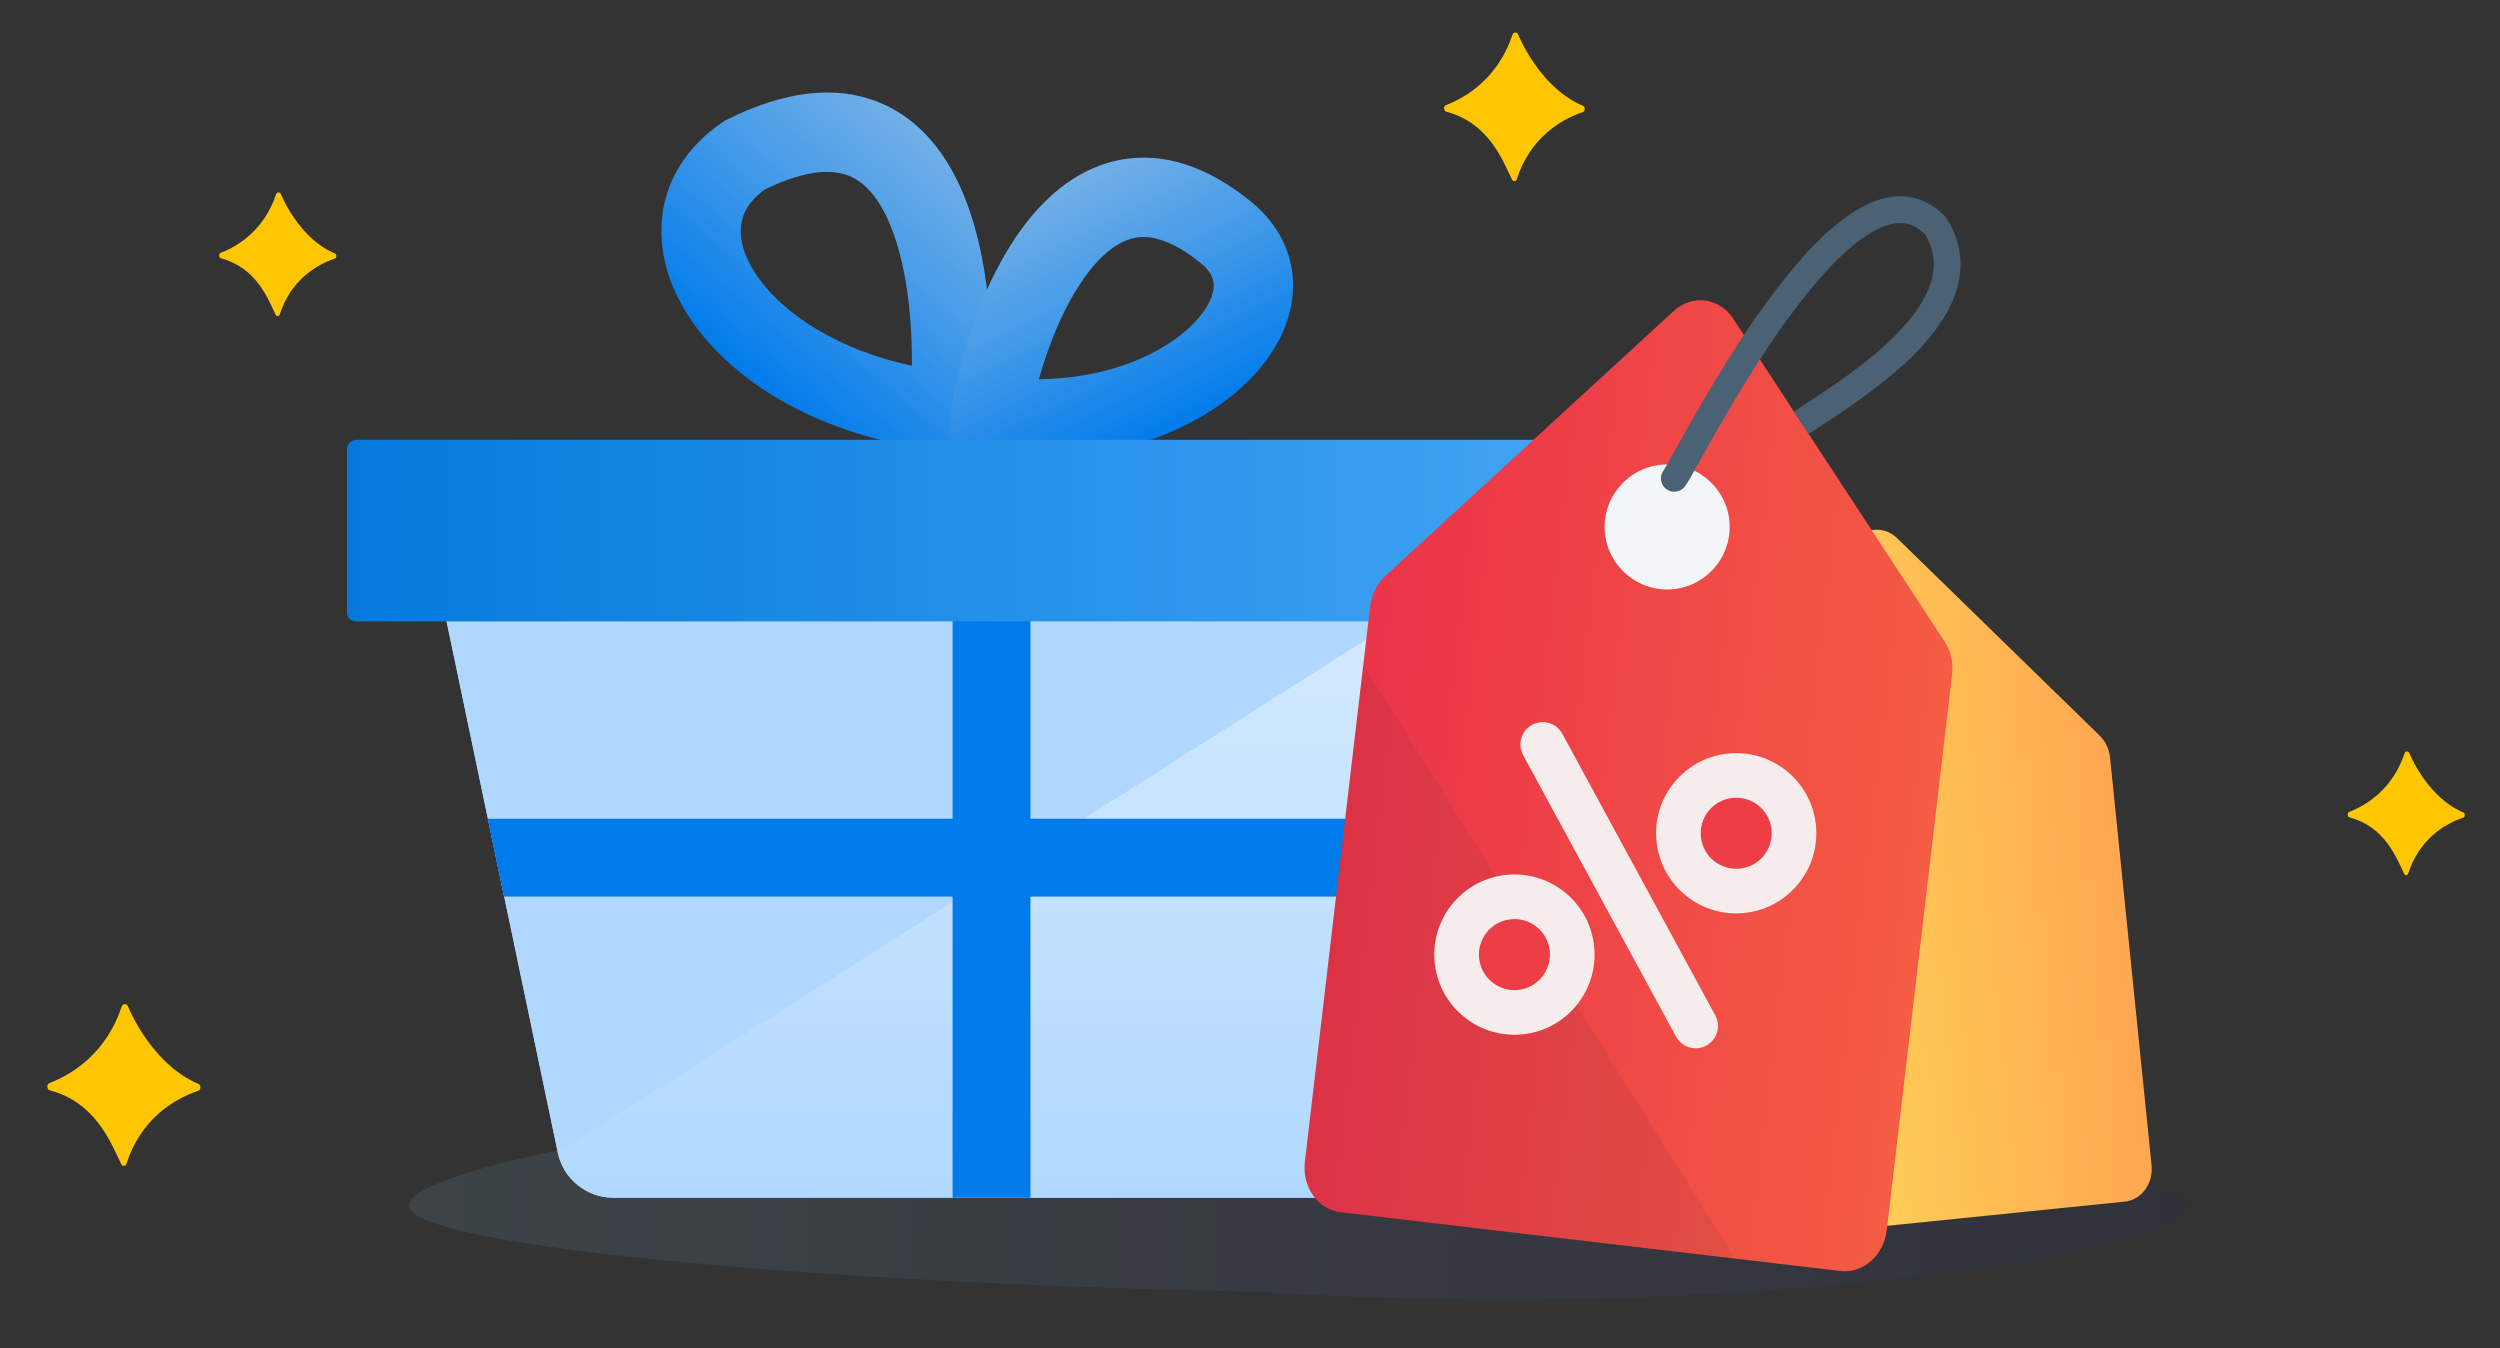 <svg width="280" height="151" viewBox="0 0 280 151" fill="none" xmlns="http://www.w3.org/2000/svg">
<rect x="0" y="0" width="280" height="151" fill="#333333" stroke="none"/>
<path opacity="0.3" d="M245.126 135.022C245.041 139.32 200.914 148.382 140.494 144.672C88.104 143.64 45.701 139.32 45.786 135.022C45.87 130.723 84.698 122.318 137.089 123.35C189.479 124.381 245.211 130.723 245.126 135.022Z" fill="url(#paint0_linear_63_4390)"/>
<path d="M174.53 57.975H47.582L62.474 129.097C63.089 132.038 65.682 134.144 68.686 134.144H155.805C158.887 134.144 161.523 131.931 162.057 128.896L174.53 57.975Z" fill="#9BCDFF"/>
<path d="M174.53 57.975H47.582L62.474 129.097C63.089 132.038 65.682 134.144 68.686 134.144H155.805C158.887 134.144 161.523 131.931 162.057 128.896L174.53 57.975Z" fill="#B0D8FF"/>
<path d="M174.529 57.975C174.529 57.975 174.529 57.975 118.501 93.536C62.473 129.097 62.473 129.097 62.473 129.097C63.088 132.038 65.681 134.144 68.685 134.144H155.804C158.886 134.144 161.522 131.931 162.056 128.896L174.529 57.975Z" fill="url(#paint1_linear_63_4390)" fill-opacity="0.52"/>
<path fill-rule="evenodd" clip-rule="evenodd" d="M107.96 21.902C111.365 30.225 111.288 41.129 110.735 46.557L110.285 50.975L105.867 50.527C93.2 49.244 83.155 43.664 77.932 36.589C75.313 33.042 73.751 28.877 74.127 24.624C74.514 20.238 76.909 16.413 80.929 13.689L81.174 13.522L81.44 13.39C87.814 10.215 93.573 9.469 98.488 11.482C103.335 13.466 106.233 17.679 107.96 21.902ZM85.683 21.206C90.584 18.825 93.464 19.027 95.12 19.705C96.877 20.425 98.469 22.171 99.735 25.266C101.63 29.898 102.176 36.068 102.135 40.965C93.844 39.198 87.987 35.247 85.08 31.311C83.377 29.004 82.843 26.946 82.979 25.406C83.098 24.051 83.774 22.575 85.683 21.206Z" fill="url(#paint2_linear_63_4390)"/>
<path fill-rule="evenodd" clip-rule="evenodd" d="M107.96 21.902C111.365 30.225 111.288 41.129 110.735 46.557L110.285 50.975L105.867 50.527C93.2 49.244 83.155 43.664 77.932 36.589C75.313 33.042 73.751 28.877 74.127 24.624C74.514 20.238 76.909 16.413 80.929 13.689L81.174 13.522L81.44 13.39C87.814 10.215 93.573 9.469 98.488 11.482C103.335 13.466 106.233 17.679 107.96 21.902ZM85.683 21.206C90.584 18.825 93.464 19.027 95.12 19.705C96.877 20.425 98.469 22.171 99.735 25.266C101.63 29.898 102.176 36.068 102.135 40.965C93.844 39.198 87.987 35.247 85.08 31.311C83.377 29.004 82.843 26.946 82.979 25.406C83.098 24.051 83.774 22.575 85.683 21.206Z" fill="url(#paint3_linear_63_4390)" fill-opacity="0.24"/>
<path fill-rule="evenodd" clip-rule="evenodd" d="M114.897 25.017C109.888 31.488 107.243 40.821 106.543 45.953L105.942 50.353L110.342 50.956C122.072 52.562 132.435 49.155 138.67 43.73C141.765 41.038 144.154 37.557 144.708 33.642C145.299 29.459 143.681 25.496 140.122 22.597C135.331 18.694 130.423 17.02 125.623 17.874C120.966 18.703 117.434 21.739 114.897 25.017ZM127.18 26.623C128.674 26.357 131.036 26.657 134.51 29.487C135.846 30.575 136.031 31.534 135.909 32.398C135.749 33.531 134.91 35.223 132.838 37.026C129.459 39.965 123.614 42.426 116.352 42.469C117.459 38.489 119.344 33.79 121.924 30.456C123.754 28.093 125.543 26.915 127.18 26.623Z" fill="url(#paint4_linear_63_4390)"/>
<path fill-rule="evenodd" clip-rule="evenodd" d="M114.897 25.017C109.888 31.488 107.243 40.821 106.543 45.953L105.942 50.353L110.342 50.956C122.072 52.562 132.435 49.155 138.67 43.73C141.765 41.038 144.154 37.557 144.708 33.642C145.299 29.459 143.681 25.496 140.122 22.597C135.331 18.694 130.423 17.02 125.623 17.874C120.966 18.703 117.434 21.739 114.897 25.017ZM127.18 26.623C128.674 26.357 131.036 26.657 134.51 29.487C135.846 30.575 136.031 31.534 135.909 32.398C135.749 33.531 134.91 35.223 132.838 37.026C129.459 39.965 123.614 42.426 116.352 42.469C117.459 38.489 119.344 33.79 121.924 30.456C123.754 28.093 125.543 26.915 127.18 26.623Z" fill="url(#paint5_linear_63_4390)" fill-opacity="0.24"/>
<path fill-rule="evenodd" clip-rule="evenodd" d="M115.406 58.61H106.69V91.701H54.623L56.439 100.417H106.69V134.144H115.406V100.417H167.046L168.544 91.701H115.406V58.61Z" fill="url(#paint6_linear_63_4390)"/>
<rect x="181.217" y="49.26" width="20.336" height="142.353" rx="1" transform="rotate(90 181.217 49.26)" fill="url(#paint7_linear_63_4390)"/>
<path fill-rule="evenodd" clip-rule="evenodd" d="M236.326 84.849C236.23 83.902 235.815 83.023 235.164 82.389L212.485 60.285C211.007 58.845 208.77 59.055 207.59 60.745L189.23 87.057C188.701 87.815 188.46 88.777 188.559 89.743L193.202 135.355C193.413 137.423 195.089 138.946 196.947 138.757L237.99 134.579C239.848 134.39 241.183 132.56 240.973 130.492L236.326 84.849Z" fill="url(#paint8_linear_63_4390)"/>
<path fill-rule="evenodd" clip-rule="evenodd" d="M218.639 75.512C218.791 74.22 218.498 72.925 217.818 71.886L194.109 35.68C192.564 33.32 189.516 32.938 187.442 34.843L155.153 64.508C154.223 65.363 153.617 66.575 153.462 67.891L146.146 130.119C145.814 132.941 147.6 135.469 150.135 135.767L206.128 142.35C208.663 142.648 210.987 140.603 211.318 137.782L218.639 75.512Z" fill="url(#paint9_linear_63_4390)"/>
<path fill-rule="evenodd" clip-rule="evenodd" d="M193.723 140.892L194.229 140.796L152.793 74.593C152.749 74.634 152.704 74.677 152.659 74.719L146.146 130.12C145.814 132.941 147.6 135.469 150.135 135.767L193.723 140.892Z" fill="#473636" fill-opacity="0.09"/>
<path d="M193.67 58.175C194.136 62.013 191.404 65.502 187.566 65.969C183.728 66.436 180.238 63.703 179.771 59.865C179.304 56.027 182.037 52.538 185.875 52.071C189.713 51.604 193.203 54.337 193.67 58.175Z" fill="#F3F6F9"/>
<path fill-rule="evenodd" clip-rule="evenodd" d="M189.263 53.608C189.072 53.941 188.866 54.29 188.702 54.5C188.191 55.152 187.248 55.267 186.596 54.756C185.944 54.245 185.829 53.303 186.34 52.65C186.337 52.654 186.336 52.655 186.336 52.655C186.335 52.655 186.36 52.62 186.418 52.526C186.481 52.425 186.562 52.288 186.663 52.112C186.865 51.761 187.127 51.29 187.449 50.711C187.507 50.607 187.567 50.499 187.629 50.389C188.247 49.276 189.043 47.843 189.975 46.221C192.023 42.659 194.747 38.151 197.753 34.013C200.733 29.91 204.092 26.025 207.439 23.844C209.12 22.749 210.923 22 212.76 21.982C214.662 21.964 216.413 22.732 217.905 24.309L218.012 24.422L218.094 24.555C219.759 27.267 219.917 30.017 219.099 32.601C218.302 35.116 216.603 37.418 214.647 39.431C211.22 42.958 206.663 45.929 203.704 47.858C203.295 48.124 202.916 48.371 202.575 48.597L200.919 46.095C201.281 45.856 201.674 45.599 202.092 45.326C205.078 43.377 209.323 40.605 212.495 37.341C214.298 35.485 215.642 33.578 216.239 31.695C216.8 29.922 216.719 28.127 215.619 26.26C214.676 25.309 213.736 24.973 212.789 24.982C211.74 24.992 210.5 25.43 209.077 26.358C206.214 28.223 203.12 31.728 200.18 35.776C197.266 39.788 194.603 44.191 192.576 47.716C191.655 49.318 190.869 50.733 190.251 51.846C190.189 51.957 190.129 52.064 190.071 52.169C189.751 52.744 189.478 53.234 189.263 53.608Z" fill="#4B6274"/>
<path fill-rule="evenodd" clip-rule="evenodd" d="M171.591 81.18C172.804 80.521 174.322 80.97 174.981 82.184L192.107 113.715C192.766 114.928 192.317 116.446 191.104 117.105C189.89 117.764 188.372 117.314 187.713 116.101L170.587 84.57C169.928 83.357 170.378 81.839 171.591 81.18Z" fill="#F7ECEC"/>
<path d="M203.367 92.24C203.965 97.161 200.461 101.636 195.54 102.235C190.618 102.833 186.144 99.329 185.545 94.408C184.946 89.486 188.45 85.011 193.372 84.413C198.293 83.814 202.768 87.318 203.367 92.24Z" fill="#ED3D47"/>
<path fill-rule="evenodd" clip-rule="evenodd" d="M194.936 97.271C197.116 97.006 198.669 95.024 198.403 92.844C198.138 90.663 196.156 89.111 193.976 89.376C191.795 89.641 190.243 91.624 190.508 93.804C190.774 95.984 192.756 97.536 194.936 97.271ZM195.54 102.235C200.461 101.636 203.965 97.161 203.367 92.24C202.768 87.318 198.293 83.814 193.372 84.413C188.45 85.011 184.946 89.486 185.545 94.408C186.144 99.329 190.618 102.833 195.54 102.235Z" fill="#F7ECEC"/>
<path d="M178.527 105.831C179.126 110.752 175.621 115.227 170.7 115.826C165.779 116.424 161.304 112.92 160.705 107.999C160.106 103.077 163.611 98.602 168.532 98.004C173.453 97.405 177.928 100.909 178.527 105.831Z" fill="#ED3D47"/>
<path fill-rule="evenodd" clip-rule="evenodd" d="M170.096 110.862C172.276 110.597 173.829 108.615 173.563 106.434C173.298 104.254 171.316 102.702 169.136 102.967C166.956 103.232 165.403 105.215 165.668 107.395C165.934 109.575 167.916 111.127 170.096 110.862ZM170.7 115.826C175.621 115.227 179.126 110.752 178.527 105.831C177.928 100.909 173.453 97.405 168.532 98.004C163.611 98.602 160.106 103.077 160.705 107.999C161.304 112.92 165.779 116.424 170.7 115.826Z" fill="#F7ECEC"/>
<path d="M177.292 11.849C173.656 10.357 171.125 6.441 170.016 3.829C169.906 3.571 169.499 3.589 169.41 3.856C167.822 8.622 164.428 10.811 161.938 11.779C161.647 11.892 161.684 12.43 161.986 12.51C166.741 13.78 168.264 17.881 169.359 20.137C169.471 20.366 169.798 20.327 169.876 20.084C171.333 15.541 174.684 13.424 177.276 12.556C177.562 12.46 177.571 11.964 177.292 11.849Z" fill="#FEC600"/>
<path d="M37.499 28.383C34.472 27.14 32.364 23.878 31.44 21.704C31.348 21.488 31.009 21.503 30.935 21.726C29.613 25.695 26.787 27.518 24.713 28.324C24.471 28.418 24.502 28.866 24.753 28.933C28.713 29.991 29.982 33.405 30.893 35.284C30.986 35.475 31.259 35.442 31.323 35.24C32.537 31.457 35.327 29.694 37.486 28.971C37.724 28.891 37.731 28.478 37.499 28.383Z" fill="#FEC600"/>
<path d="M275.89 90.993C272.862 89.75 270.754 86.489 269.83 84.314C269.739 84.099 269.4 84.114 269.326 84.336C268.004 88.306 265.177 90.128 263.104 90.934C262.861 91.028 262.892 91.476 263.144 91.543C267.103 92.601 268.372 96.016 269.284 97.894C269.377 98.085 269.649 98.053 269.714 97.85C270.928 94.067 273.718 92.304 275.877 91.581C276.114 91.502 276.122 91.088 275.89 90.993Z" fill="#FEC600"/>
<path d="M22.226 121.395C18.269 119.771 15.515 115.509 14.308 112.668C14.188 112.387 13.745 112.406 13.648 112.697C11.921 117.884 8.227 120.265 5.518 121.318C5.201 121.442 5.241 122.026 5.57 122.114C10.744 123.496 12.402 127.958 13.594 130.413C13.715 130.663 14.071 130.62 14.156 130.356C15.742 125.412 19.387 123.109 22.208 122.164C22.519 122.06 22.529 121.519 22.226 121.395Z" fill="#FEC600"/>
<defs>
<linearGradient id="paint0_linear_63_4390" x1="45.838" y1="132.382" x2="245.101" y2="136.306" gradientUnits="userSpaceOnUse">
<stop stop-color="#536976"/>
<stop offset="1" stop-color="#292E49"/>
</linearGradient>
<linearGradient id="paint1_linear_63_4390" x1="118.501" y1="57.975" x2="118.501" y2="134.144" gradientUnits="userSpaceOnUse">
<stop stop-color="white"/>
<stop offset="1" stop-color="white" stop-opacity="0"/>
</linearGradient>
<linearGradient id="paint2_linear_63_4390" x1="107.251" y1="17.926" x2="85.47" y2="43.883" gradientUnits="userSpaceOnUse">
<stop stop-color="#4496E0"/>
<stop offset="1" stop-color="#007BEB"/>
</linearGradient>
<linearGradient id="paint3_linear_63_4390" x1="107.251" y1="17.926" x2="85.47" y2="43.883" gradientUnits="userSpaceOnUse">
<stop stop-color="white"/>
<stop offset="1" stop-color="white" stop-opacity="0"/>
</linearGradient>
<linearGradient id="paint4_linear_63_4390" x1="116.428" y1="21.798" x2="129.954" y2="49.024" gradientUnits="userSpaceOnUse">
<stop stop-color="#4496E0"/>
<stop offset="1" stop-color="#007BEB"/>
</linearGradient>
<linearGradient id="paint5_linear_63_4390" x1="116.428" y1="21.798" x2="129.954" y2="49.024" gradientUnits="userSpaceOnUse">
<stop stop-color="white"/>
<stop offset="1" stop-color="white" stop-opacity="0"/>
</linearGradient>
<linearGradient id="paint6_linear_63_4390" x1="168.544" y1="96.059" x2="54.623" y2="96.059" gradientUnits="userSpaceOnUse">
<stop stop-color="#4496E0"/>
<stop offset="0.128" stop-color="#007BEB"/>
</linearGradient>
<linearGradient id="paint7_linear_63_4390" x1="191.385" y1="49.26" x2="191.385" y2="191.613" gradientUnits="userSpaceOnUse">
<stop stop-color="#44A5F4"/>
<stop offset="1" stop-color="#047ADC"/>
</linearGradient>
<linearGradient id="paint8_linear_63_4390" x1="189.649" y1="100.453" x2="237.42" y2="95.59" gradientUnits="userSpaceOnUse">
<stop stop-color="#FFE259"/>
<stop offset="1" stop-color="#FFA751"/>
</linearGradient>
<linearGradient id="paint9_linear_63_4390" x1="151.744" y1="82.503" x2="216.917" y2="90.165" gradientUnits="userSpaceOnUse">
<stop stop-color="#EB3349"/>
<stop offset="1" stop-color="#F45C43"/>
</linearGradient>
</defs>
</svg>
